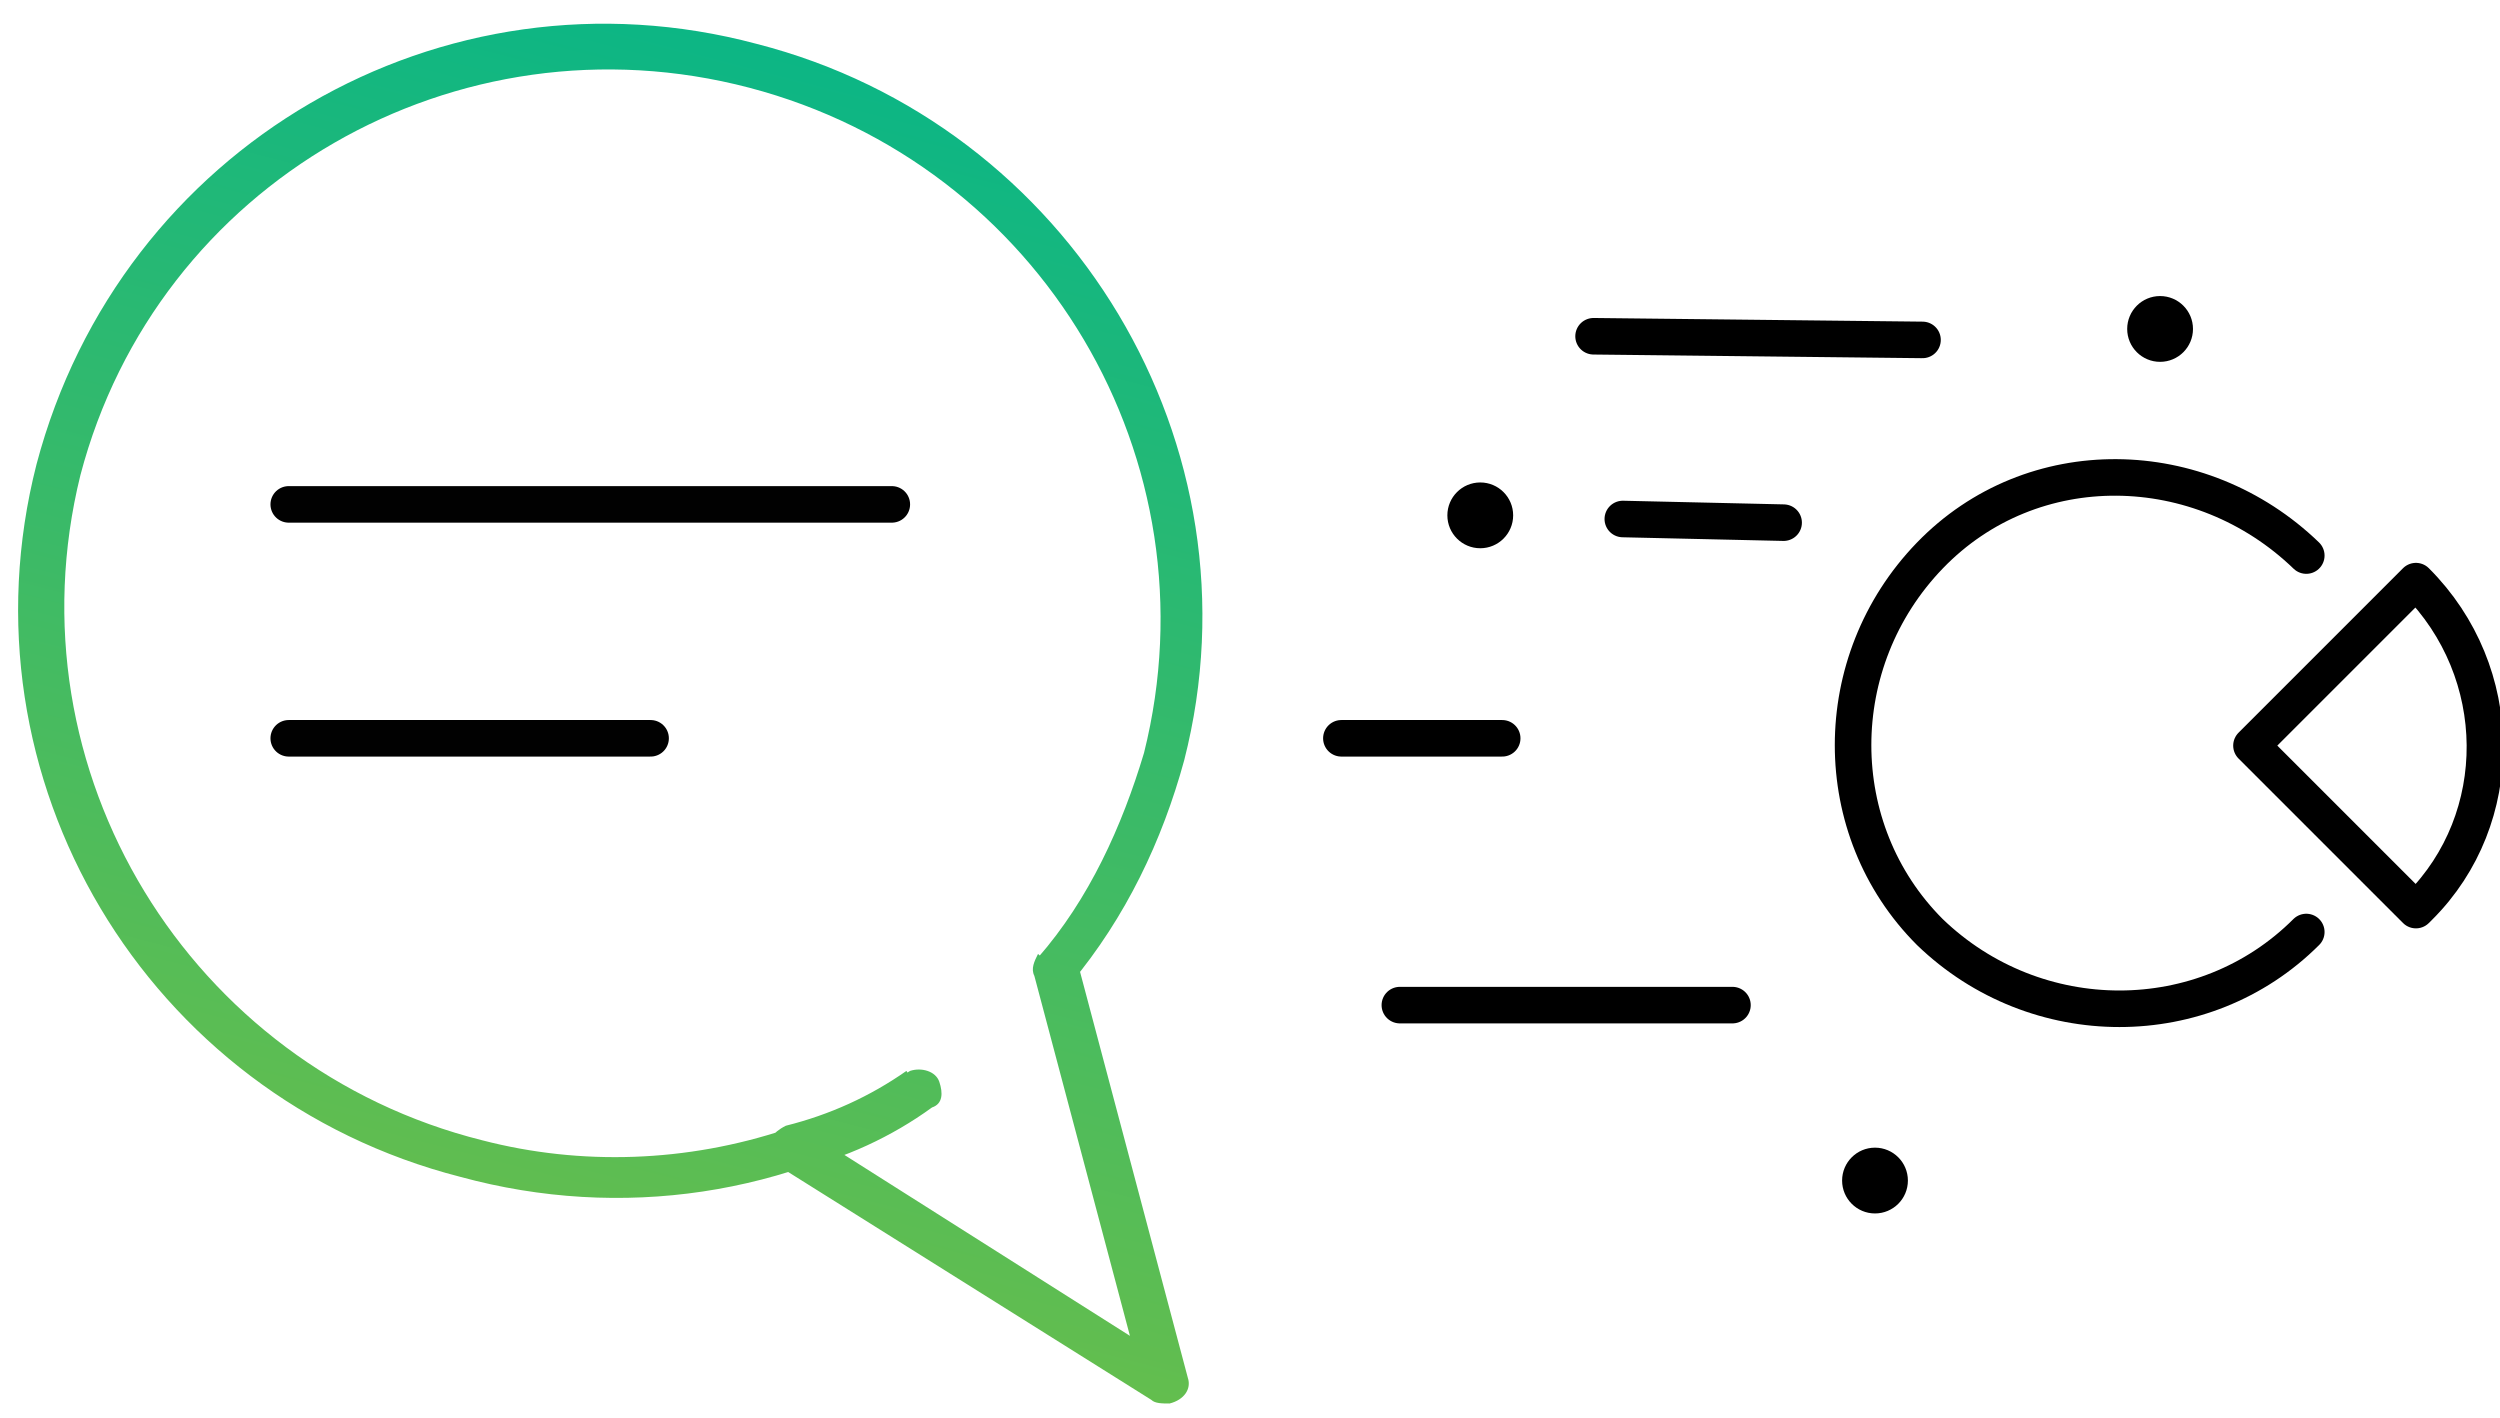 <svg version="1.1" id="Layer_1" xmlns="http://www.w3.org/2000/svg" xmlns:xlink="http://www.w3.org/1999/xlink" x="0" y="0" viewBox="0 0 68.4 38.8" xml:space="preserve"><style>.st2,.st3{fill:none;stroke:#000;stroke-linecap:round;stroke-linejoin:round}.st3{stroke:#010101}</style><g id="Layer_2_1_"><g id="Art"><defs><path id="SVGID_1_" d="M32.1 37.3l-.8.7-3-11.3c-.1-.2 0-.4.1-.6l.9.8c-.2.2-.6.3-.8.1-.2-.2-.3-.6-.1-.8 1.4-1.6 2.3-3.6 2.9-5.6 2-8-2.8-16.1-10.8-18.2C12.5.3 4.3 5 2.2 13c-2 8.1 3 16.2 11 18.2 2.7.7 5.6.6 8.3-.3 1.2-.4 2.3-.9 3.4-1.6.3-.1.7 0 .8.3.1.3.1.6-.2.7-1.1.8-2.4 1.4-3.7 1.7l.2-1.1 10.1 6.4zm-.6 1l-10.2-6.4c-.3-.2-.4-.5-.2-.8.1-.1.2-.2.4-.3 1.2-.3 2.3-.8 3.3-1.5l.6 1c-3.8 2.4-8.4 3.1-12.8 1.9C4 30-1.2 21.3 1 12.7 3.3 4 12.1-1.1 20.7 1.2c8.6 2.2 13.9 11 11.7 19.6-.6 2.2-1.6 4.3-3.1 6.1l-.5-.4-.4-.4.9.8-.4-.4.6-.1 3 11.3c.1.3-.1.6-.5.7-.2 0-.4 0-.5-.1z"/></defs><clipPath id="SVGID_2_"><use xlink:href="#SVGID_1_" overflow="visible"/></clipPath><g clip-path="url(#SVGID_2_)"><linearGradient id="SVGID_3_" gradientUnits="userSpaceOnUse" x1="-6660.504" y1="-5179.302" x2="-6617.324" y2="-5179.302" gradientTransform="scale(-1) rotate(-75.411 10.084 -6881.432)"><stop offset="0" stop-color="#00b58c"/><stop offset="1" stop-color="#72bf45"/></linearGradient><path fill="url(#SVGID_3_)" d="M45 3.3L34.1 45.1l-44.6-11.6L.3-8.3z"/></g><path class="st2" d="M63.1 25.5c-2.8 2.8-7.4 2.8-10.3 0-2.8-2.8-2.8-7.4 0-10.3s7.4-2.8 10.3 0"/><path class="st2" d="M66.1 15.9c2.5 2.5 2.5 6.5.1 8.9l-.1.1-4.5-4.5 4.5-4.5zM36.7 20.2h4.4M44.4 14.2l4.4.1M38.3 27.5h9.1M43.6 9.2l9 .1"/><circle cx="51.3" cy="32.3" r=".9"/><circle cx="40.5" cy="14.1" r=".9"/><circle cx="59.1" cy="9" r=".9"/><path class="st3" d="M7.9 13.8h16.5M7.9 20.2h9.9"/></g></g></svg>